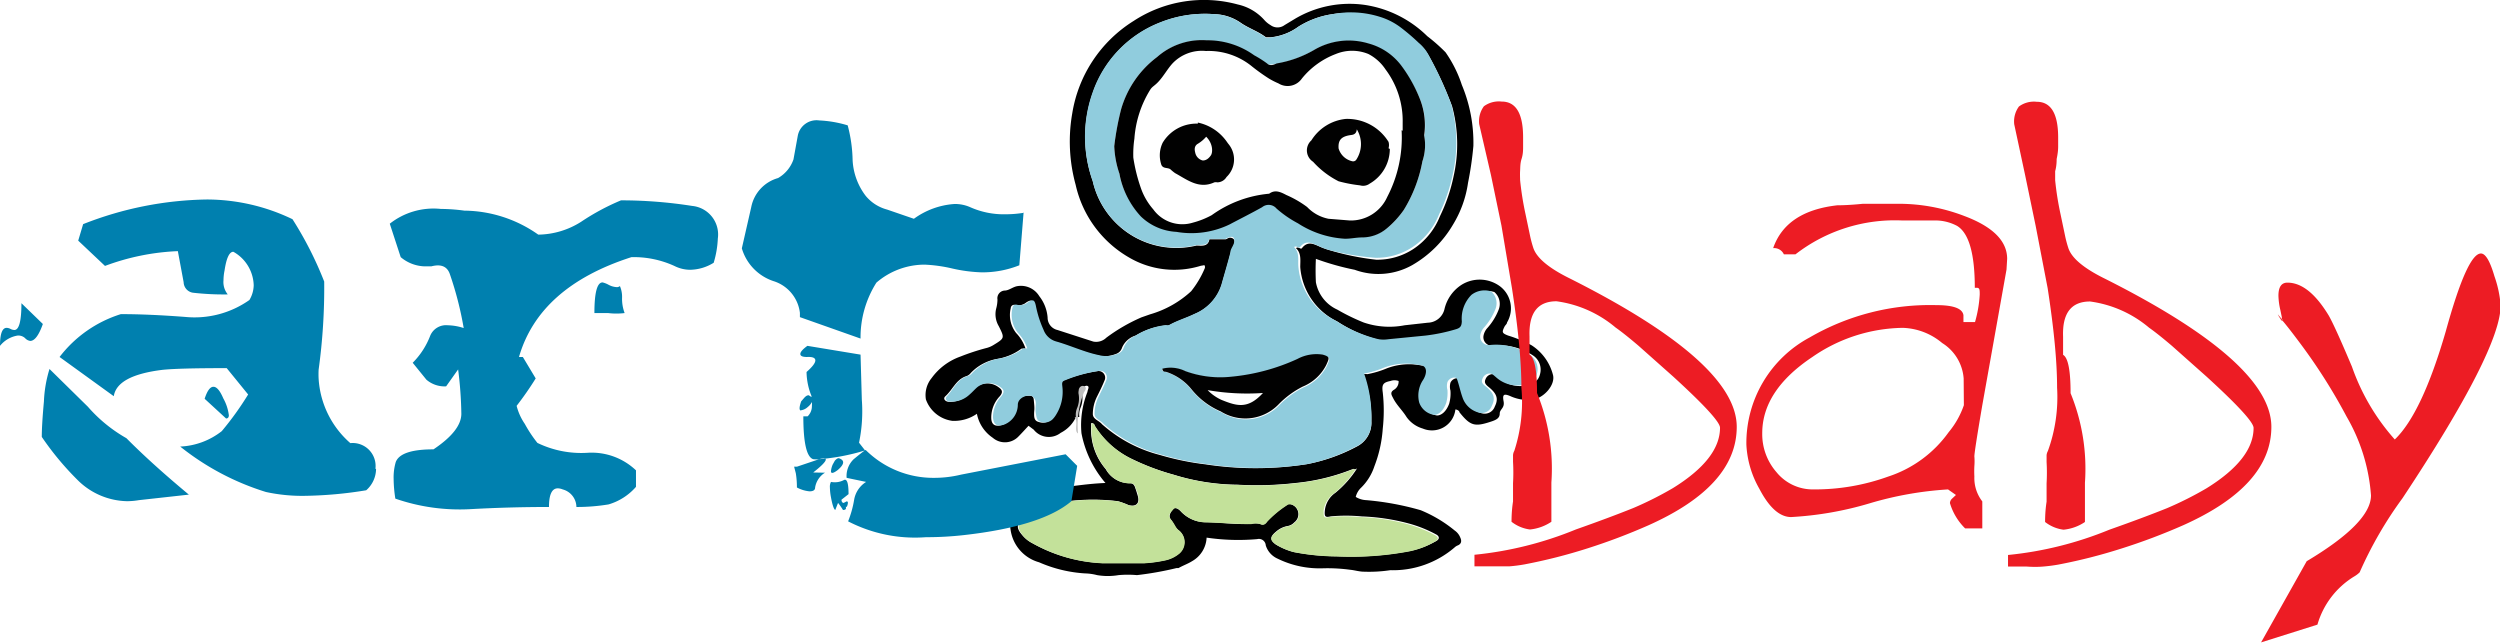 <svg xmlns="http://www.w3.org/2000/svg" xmlns:xlink="http://www.w3.org/1999/xlink" viewBox="0 0 116.67 30.01"><defs><style>.cls-1{fill:none;}.cls-2{clip-path:url(#clip-path);}.cls-3{fill:silver;}.cls-4{fill:#90ccdd;}.cls-5{fill:#c3e19a;}.cls-6{fill:#010101;}.cls-7{fill:#0080af;}.cls-7,.cls-8{fill-rule:evenodd;}.cls-8{fill:#ed1c24;}</style><clipPath id="clip-path" transform="translate(0 -3.34)"><polyline class="cls-1" points="40.6 34.67 40.6 0 75.68 0 75.68 34.67"/></clipPath></defs><title>logo_2</title><g id="Layer_2" data-name="Layer 2"><g id="Layer_1-2" data-name="Layer 1"><g class="cls-2"><path d="M50.21,22.81a1.57,1.57,0,0,1-.71.73.9.9,0,0,1-1.26-.15L48,23.21c-.16.17-.31.34-.47.5a.87.87,0,0,1-1.2.06,1.75,1.75,0,0,1-.74-1.12,1.86,1.86,0,0,1-1.15.33,1.52,1.52,0,0,1-1.23-1,1.25,1.25,0,0,1,.27-1,2.82,2.82,0,0,1,1.34-1A10.4,10.4,0,0,1,46,19.59a1.18,1.18,0,0,0,.35-.14c.54-.33.54-.33.26-.89a1.09,1.09,0,0,1-.12-.82,1.65,1.65,0,0,0,.06-.42.36.36,0,0,1,.33-.42c.21,0,.39-.18.62-.21a1,1,0,0,1,1,.47,1.84,1.84,0,0,1,.39,1,.59.59,0,0,0,.46.58l1.67.54a.68.68,0,0,0,.61-.18,8.11,8.11,0,0,1,1.64-.95l.4-.14a4.78,4.78,0,0,0,1.92-1.08,4.5,4.5,0,0,0,.63-1.06.15.15,0,0,0,0-.13c0-.05-.09,0-.17,0a4.17,4.17,0,0,1-3.37-.39,5.22,5.22,0,0,1-2.48-3.38,7.61,7.61,0,0,1-.16-3.34A6.25,6.25,0,0,1,52.9,4.32a6,6,0,0,1,4.87-.77A2.34,2.34,0,0,1,59,4.27a1.18,1.18,0,0,0,.29.24.55.55,0,0,0,.66,0l.48-.29a5,5,0,0,1,3.27-.65,5.28,5.28,0,0,1,2.91,1.46,8.06,8.06,0,0,1,.85.75,5.78,5.78,0,0,1,.76,1.52,7,7,0,0,1,.54,2.85,15.78,15.78,0,0,1-.25,1.72,5.12,5.12,0,0,1-.7,1.95,5.23,5.23,0,0,1-1.9,1.89,3.22,3.22,0,0,1-2.69.22,12.42,12.42,0,0,1-1.81-.51,10.86,10.86,0,0,0,0,1.09,1.75,1.75,0,0,0,1,1.28,9.53,9.53,0,0,0,1.23.6,3.71,3.71,0,0,0,1.91.13l1.08-.12a.82.82,0,0,0,.78-.63,1.85,1.85,0,0,1,.8-1.14A1.6,1.6,0,0,1,70,16.7a1.29,1.29,0,0,1,.33,1.69c0,.07-.09.13-.12.2-.13.26-.11.3.17.41a6.08,6.08,0,0,1,1.09.45,2.33,2.33,0,0,1,1,1.37c.14.48-.44,1.13-1,1.18a2,2,0,0,1-1-.18c-.29-.12-.36-.07-.3.25s-.18.36-.18.57-.16.29-.36.36c-.8.27-1,.23-1.52-.42,0-.06-.1-.13-.19-.13a1.1,1.1,0,0,1-1.52.89,1.41,1.41,0,0,1-.76-.54c-.19-.31-.47-.56-.63-.89-.08-.15-.15-.27.06-.39a.44.44,0,0,0,.2-.4.55.55,0,0,0-.38,0c-.35.07-.41.17-.36.53a7.7,7.7,0,0,1,0,1.7,5.94,5.94,0,0,1-.39,1.75,2.48,2.48,0,0,1-.62,1,.87.87,0,0,0-.25.43,1,1,0,0,0,.48.15,13.2,13.2,0,0,1,2.55.47,6.2,6.2,0,0,1,1.59.95.72.72,0,0,1,.26.33c.06.13.07.28-.11.36a.47.47,0,0,0-.16.1,4.41,4.41,0,0,1-3,1.06,6.64,6.64,0,0,1-1.22.07c-.22,0-.44-.07-.65-.09a7.94,7.94,0,0,0-1.23-.07,4.46,4.46,0,0,1-2.16-.45,1,1,0,0,1-.55-.62.32.32,0,0,0-.4-.29,10.13,10.13,0,0,1-2.36-.07,1.33,1.33,0,0,1-.68,1.1c-.19.12-.42.2-.63.32l-.09,0a15.22,15.22,0,0,1-1.85.33,4.84,4.84,0,0,0-.86,0,3,3,0,0,1-1,0,2.45,2.45,0,0,0-.56-.08,6.3,6.3,0,0,1-2.15-.52,1.84,1.84,0,0,1-1.33-1.53,1,1,0,0,1,.15-.72,2.8,2.8,0,0,1,2.14-1.23c.69-.08,1.37-.19,2.14-.22a5,5,0,0,1-1.12-2.32,4.17,4.17,0,0,1,.28-1.93c0-.09.11-.24,0-.28s-.22.08-.25.21a.4.4,0,0,0,0,.18,1.17,1.17,0,0,1-.06.6.86.86,0,0,0-.07.46m13.45-2a4.4,4.4,0,0,0,.9-.27,2.91,2.91,0,0,1,1.63-.13c.31,0,.4.2.3.5a1,1,0,0,1-.13.25,1.32,1.32,0,0,0-.15,1,.87.87,0,0,0,.69.58c.23,0,.45-.22.57-.55a1.77,1.77,0,0,0,.06-.61.7.7,0,0,1,0-.37.36.36,0,0,1,.3-.21c.13,0,.16.14.2.24s.12.46.2.68a1.08,1.08,0,0,0,.71.7.5.5,0,0,0,.66-.3c.18-.36.1-.6-.3-.92-.12-.1-.21-.19-.13-.36a.36.36,0,0,1,.33-.23c.12,0,.19.09.28.16a1.47,1.47,0,0,0,1.23.38c.4-.07.63-.23.7-.54a.79.79,0,0,0-.34-.88,2.84,2.84,0,0,0-1.84-.45.4.4,0,0,1-.46-.45.74.74,0,0,1,.19-.38,2.81,2.81,0,0,0,.52-.85.73.73,0,0,0-.2-.82,1,1,0,0,0-.92.16,1.57,1.57,0,0,0-.45,1.24c0,.22-.07.31-.26.36a8.33,8.33,0,0,1-1.43.3l-1.79.19a1.51,1.51,0,0,1-.47,0,6.32,6.32,0,0,1-2-.87,3.08,3.08,0,0,1-1.74-2.55c0-.3.06-.64-.2-.88.12-.09.22.08.28,0,.27-.35.56-.19.85-.06A3.33,3.33,0,0,0,62,15a12,12,0,0,0,2.22.46,3.06,3.06,0,0,0,1.74-.5,3.29,3.29,0,0,0,1.24-1.53,7.94,7.94,0,0,0,.64-1.88,6.76,6.76,0,0,0-.07-3.24,16.84,16.84,0,0,0-1.07-2.33,1.82,1.82,0,0,0-.45-.55,9.74,9.74,0,0,0-.83-.71,3.13,3.13,0,0,0-1-.51A4.49,4.49,0,0,0,62.19,4a4.1,4.1,0,0,0-1.59.58,2.66,2.66,0,0,1-1.3.5c-.08,0-.16,0-.22,0-.36-.28-.81-.42-1.18-.68A2.27,2.27,0,0,0,56.65,4a5.59,5.59,0,0,0-2.5.39A5.4,5.4,0,0,0,51,7.67a6.15,6.15,0,0,0,0,4.13,4,4,0,0,0,4.84,3c.2,0,.54.08.6-.29l.74,0c.06,0,.11-.05.17-.07s.29,0,.26.21-.14.31-.18.49c-.12.5-.28,1-.42,1.5A2.19,2.19,0,0,1,55.74,18c-.38.19-.81.32-1.2.53a.27.27,0,0,1-.14,0A3.39,3.39,0,0,0,53,19a1,1,0,0,0-.63.55c-.09.28-.29.31-.48.37a1.36,1.36,0,0,1-.7,0c-.7-.15-1.35-.45-2-.64a.88.88,0,0,1-.57-.54,5,5,0,0,1-.36-1.13c-.05-.27-.13-.3-.36-.16a.59.59,0,0,1-.53.12.16.16,0,0,0-.2.15,1.36,1.36,0,0,0,.25,1.16,1.88,1.88,0,0,1,.44.73c-.07,0-.15,0-.19,0a2.6,2.6,0,0,1-1.14.48,2.22,2.22,0,0,0-1.23.66.41.41,0,0,1-.19.14c-.49.15-.64.63-1,.95-.11.11,0,.23.14.25a1.2,1.2,0,0,0,.91-.32c.13-.11.24-.25.38-.36a.88.88,0,0,1,1.06,0c.17.12.22.23.06.42a1.44,1.44,0,0,0-.4,1c0,.34.19.44.51.34a1,1,0,0,0,.65-.93c0-.26.18-.41.51-.43s.3.06.33.36,0,.31,0,.47,0,.34.21.39a.55.55,0,0,0,.58-.12,1.17,1.17,0,0,0,.17-.23,2,2,0,0,0,.28-1.27c0-.13-.05-.26.12-.31a6.68,6.68,0,0,1,1.59-.44.31.31,0,0,1,.33.45c-.1.25-.22.49-.34.73a1.83,1.83,0,0,0-.2.82c0,.25.3.31.43.48l.07.06a6.47,6.47,0,0,0,2.62,1.37,12.8,12.8,0,0,0,2.13.44A15.38,15.38,0,0,0,61,25a8.18,8.18,0,0,0,2.32-.82A1.24,1.24,0,0,0,64,23a6.09,6.09,0,0,0-.38-2.21m-.39,4.46c-.07-.06-.11,0-.15,0a9.61,9.61,0,0,1-2.62.63,15.79,15.79,0,0,1-2.7.08,10.37,10.37,0,0,1-3-.47,11.26,11.26,0,0,1-2-.76,4.17,4.17,0,0,1-1.67-1.51c0-.07-.06-.15-.17-.13l0,0a1.28,1.28,0,0,0,0,.14,2.83,2.83,0,0,0,.68,2,1.27,1.27,0,0,0,1.13.66c.14,0,.2.08.24.19s.09.27.13.41c.1.34-.09.52-.44.42a3.41,3.41,0,0,0-.49-.18,9.47,9.47,0,0,0-3.38.19,2.38,2.38,0,0,0-1.06.61c-.31.3-.3.47,0,.81a1.45,1.45,0,0,0,.45.35,7.34,7.34,0,0,0,3.26.93c.65,0,1.3,0,1.95,0a6.56,6.56,0,0,0,1-.14,1.53,1.53,0,0,0,.63-.31.7.7,0,0,0,0-1.07c-.2-.14-.25-.35-.38-.51s0-.37.1-.49.27,0,.36.1a1.59,1.59,0,0,0,1.14.51c.71,0,1.42.12,2.14.08a.84.84,0,0,1,.42,0c.16.07.25,0,.32-.11a4.81,4.81,0,0,1,.91-.76c.06-.05.11-.09.2-.05a.48.48,0,0,1,.17.85.55.55,0,0,1-.32.17,1.1,1.1,0,0,0-.54.27c-.28.23-.27.39,0,.59a3.1,3.1,0,0,0,.83.35,10.76,10.76,0,0,0,2,.2,14.59,14.59,0,0,0,3.4-.24A3.94,3.94,0,0,0,67,28.6c.2-.09.19-.24,0-.33a5.91,5.91,0,0,0-1.22-.49,9.78,9.78,0,0,0-2.24-.34,7.56,7.56,0,0,0-1.45,0c-.25.06-.29,0-.26-.29a1.16,1.16,0,0,1,.5-.82,4.74,4.74,0,0,0,1-1.13" transform="translate(0 -3.34)"/><path class="cls-3" d="M50.21,22.81a.86.86,0,0,1,.07-.46,1.17,1.17,0,0,0,.06-.6.4.4,0,0,1,0-.18c0-.13.11-.26.25-.21s.07.19,0,.28a4.17,4.17,0,0,0-.28,1.93c-.1-.07-.09-.18-.09-.28s.05-.33-.07-.48" transform="translate(0 -3.34)"/><path class="cls-4" d="M63.66,20.77A6.1,6.1,0,0,1,64,23a1.24,1.24,0,0,1-.76,1.2A8.18,8.18,0,0,1,61,25a15.38,15.38,0,0,1-4.67,0,12.81,12.81,0,0,1-2.13-.44,6.47,6.47,0,0,1-2.62-1.37l-.07-.06c-.13-.17-.43-.23-.43-.48a1.83,1.83,0,0,1,.2-.82c.12-.24.24-.48.34-.73a.31.31,0,0,0-.33-.45,6.67,6.67,0,0,0-1.59.44c-.17.05-.13.18-.12.31a2,2,0,0,1-.28,1.27,1.18,1.18,0,0,1-.17.23.54.54,0,0,1-.58.12c-.17-.05-.18-.22-.21-.39s0-.31,0-.47-.1-.37-.33-.36-.51.17-.51.43a1,1,0,0,1-.65.93c-.33.1-.48,0-.51-.34a1.44,1.44,0,0,1,.4-1c.15-.2.11-.3-.06-.42a.88.88,0,0,0-1.06,0c-.13.11-.25.25-.38.36a1.2,1.2,0,0,1-.91.32c-.17,0-.25-.14-.14-.25.31-.32.47-.8,1-.95a.41.41,0,0,0,.19-.14,2.22,2.22,0,0,1,1.23-.66,2.61,2.61,0,0,0,1.14-.48s.12,0,.19,0a1.88,1.88,0,0,0-.44-.73,1.36,1.36,0,0,1-.25-1.16.16.16,0,0,1,.2-.15.58.58,0,0,0,.53-.12c.23-.14.3-.11.36.16a5,5,0,0,0,.36,1.13.88.88,0,0,0,.57.54c.68.19,1.33.5,2,.64a1.36,1.36,0,0,0,.7,0c.19-.06.39-.09.48-.37A1,1,0,0,1,53,19a3.39,3.39,0,0,1,1.42-.49.27.27,0,0,0,.14,0c.38-.22.81-.34,1.2-.53A2.19,2.19,0,0,0,57,16.62c.14-.5.29-1,.42-1.5,0-.17.15-.31.18-.49s-.05-.29-.26-.21-.11.07-.17.07l-.74,0c-.06.37-.4.25-.6.29a4,4,0,0,1-4.84-3,6.15,6.15,0,0,1,0-4.13,5.4,5.4,0,0,1,3.16-3.27A5.6,5.6,0,0,1,56.65,4a2.26,2.26,0,0,1,1.24.41c.37.26.82.4,1.18.68.07.05.15,0,.22,0a2.66,2.66,0,0,0,1.3-.5A4.1,4.1,0,0,1,62.19,4a4.49,4.49,0,0,1,2.19.12,3.13,3.13,0,0,1,1,.51,9.7,9.7,0,0,1,.83.71,1.83,1.83,0,0,1,.45.55,16.85,16.85,0,0,1,1.07,2.33,6.76,6.76,0,0,1,.07,3.24,7.94,7.94,0,0,1-.64,1.88,3.29,3.29,0,0,1-1.24,1.53,3.05,3.05,0,0,1-1.74.5A12,12,0,0,1,62,15a3.34,3.34,0,0,1-.48-.19c-.29-.12-.58-.29-.85.06-.06.08-.17-.09-.28,0,.26.25.18.59.2.88a3.08,3.08,0,0,0,1.74,2.55,6.32,6.32,0,0,0,2,.87,1.51,1.51,0,0,0,.47,0L66.53,19a8.3,8.3,0,0,0,1.43-.3c.19-.06.25-.14.26-.36a1.57,1.57,0,0,1,.45-1.24,1,1,0,0,1,.92-.16.73.73,0,0,1,.2.82,2.81,2.81,0,0,1-.52.85.74.74,0,0,0-.19.38.4.4,0,0,0,.46.45,2.84,2.84,0,0,1,1.84.45.79.79,0,0,1,.35.88c-.07.31-.3.48-.7.54a1.47,1.47,0,0,1-1.23-.38c-.09-.07-.16-.16-.28-.16a.36.36,0,0,0-.33.23c-.08.17,0,.26.13.36.4.32.48.56.3.92a.5.5,0,0,1-.66.3,1.08,1.08,0,0,1-.71-.7c-.08-.22-.13-.45-.2-.68s-.07-.24-.2-.24a.36.36,0,0,0-.3.21.7.7,0,0,0,0,.37,1.77,1.77,0,0,1-.06.61c-.12.33-.34.56-.57.55a.87.87,0,0,1-.69-.58,1.32,1.32,0,0,1,.15-1,1,1,0,0,0,.13-.25c.1-.3,0-.49-.3-.5a2.92,2.92,0,0,0-1.63.13,4.39,4.39,0,0,1-.9.27m2.8-11.12A3.32,3.32,0,0,0,66.28,8a6.73,6.73,0,0,0-.89-1.56,2.84,2.84,0,0,0-1.54-1.05,3.19,3.19,0,0,0-2.56.31,5.16,5.16,0,0,1-1.73.62c-.15,0-.33.08-.45,0a5.07,5.07,0,0,0-.6-.38,3.73,3.73,0,0,0-2.22-.7A3.16,3.16,0,0,0,54,6a4.66,4.66,0,0,0-1.69,2.49A12.91,12.91,0,0,0,52,10.16a4.45,4.45,0,0,0,.23,1.24,4,4,0,0,0,1,2,2.58,2.58,0,0,0,1.66.72,4.09,4.09,0,0,0,2.49-.35c.5-.27,1-.52,1.51-.8a.48.48,0,0,1,.67.06,5.09,5.09,0,0,0,1,.69,4.51,4.51,0,0,0,2.17.72c.28,0,.56-.08.83-.06A1.8,1.8,0,0,0,64.72,14a4.42,4.42,0,0,0,.79-.86,6.56,6.56,0,0,0,.87-2.27,2.37,2.37,0,0,0,.08-1.22M54.23,20.55a.27.27,0,0,0,0,.05c0,.06.1.07.16.09a2.52,2.52,0,0,1,1.19.81A3.53,3.53,0,0,0,57,22.58a2.16,2.16,0,0,0,2.7-.33,4.23,4.23,0,0,1,1.13-.83,2.13,2.13,0,0,0,1.09-1c.15-.34.19-.39-.16-.49a1.88,1.88,0,0,0-1.18.2,9.5,9.5,0,0,1-3.09.82,4.74,4.74,0,0,1-2.14-.26,1.57,1.57,0,0,0-1.09-.11" transform="translate(0 -3.34)"/><path class="cls-5" d="M63.27,25.23a4.74,4.74,0,0,1-1,1.13,1.16,1.16,0,0,0-.5.82c0,.27,0,.35.26.29a7.56,7.56,0,0,1,1.45,0,9.78,9.78,0,0,1,2.24.34,5.91,5.91,0,0,1,1.22.49c.21.1.22.24,0,.33a3.94,3.94,0,0,1-1.15.44,14.59,14.59,0,0,1-3.4.24,10.76,10.76,0,0,1-2-.2,3.1,3.1,0,0,1-.83-.35c-.31-.2-.31-.36,0-.59a1.1,1.1,0,0,1,.54-.27.55.55,0,0,0,.32-.17.48.48,0,0,0-.17-.85c-.09,0-.14,0-.2.05a4.81,4.81,0,0,0-.91.76c-.07.1-.17.19-.32.11a.84.84,0,0,0-.42,0c-.71,0-1.42-.06-2.14-.08a1.59,1.59,0,0,1-1.14-.51c-.09-.1-.26-.23-.36-.1s-.3.25-.1.49.19.37.38.51a.7.7,0,0,1,0,1.07,1.53,1.53,0,0,1-.63.31,6.56,6.56,0,0,1-1,.14c-.65,0-1.3,0-1.95,0a7.34,7.34,0,0,1-3.26-.93,1.45,1.45,0,0,1-.45-.35c-.27-.34-.28-.52,0-.81a2.38,2.38,0,0,1,1.06-.61,9.47,9.47,0,0,1,3.38-.19,3.41,3.41,0,0,1,.49.18c.35.1.53-.08.44-.42,0-.14-.09-.27-.13-.41s-.1-.2-.24-.19a1.27,1.27,0,0,1-1.13-.66,2.83,2.83,0,0,1-.68-2,1.28,1.28,0,0,1,0-.14l0,0c.1,0,.13.06.17.13a4.17,4.17,0,0,0,1.67,1.51,11.26,11.26,0,0,0,2,.76,10.37,10.37,0,0,0,3,.47,15.79,15.79,0,0,0,2.7-.08,9.61,9.61,0,0,0,2.62-.63s.08-.05.15,0" transform="translate(0 -3.34)"/><path d="M66.46,9.65a2.37,2.37,0,0,1-.08,1.22,6.56,6.56,0,0,1-.87,2.27,4.41,4.41,0,0,1-.79.86,1.79,1.79,0,0,1-1.15.42c-.28,0-.56.07-.83.06a4.51,4.51,0,0,1-2.17-.72,5.09,5.09,0,0,1-1-.69.48.48,0,0,0-.67-.06c-.5.28-1,.53-1.51.8a4.09,4.09,0,0,1-2.49.35,2.58,2.58,0,0,1-1.66-.72,4,4,0,0,1-1-2A4.45,4.45,0,0,1,52,10.16a13,13,0,0,1,.32-1.72A4.66,4.66,0,0,1,54,6a3.16,3.16,0,0,1,2.31-.78,3.73,3.73,0,0,1,2.22.7,5.09,5.09,0,0,1,.6.38c.13.13.3.07.45,0a5.16,5.16,0,0,0,1.73-.62,3.19,3.19,0,0,1,2.56-.31,2.84,2.84,0,0,1,1.54,1.05A6.73,6.73,0,0,1,66.28,8a3.32,3.32,0,0,1,.18,1.68m-1-.24c0-.13,0-.25,0-.38a4,4,0,0,0-.8-2.48,2.14,2.14,0,0,0-.8-.72,2,2,0,0,0-1.52,0A3.74,3.74,0,0,0,60.76,7a.81.81,0,0,1-1.1.23A3.47,3.47,0,0,1,59.21,7a9.11,9.11,0,0,1-.77-.55,3.2,3.2,0,0,0-2.16-.73,1.89,1.89,0,0,0-1.58.6c-.22.25-.38.54-.6.79s-.32.25-.43.43a5,5,0,0,0-.73,2.27,4.91,4.91,0,0,0-.05.89,7.83,7.83,0,0,0,.35,1.41,3,3,0,0,0,.58,1,1.67,1.67,0,0,0,1.85.62,3.88,3.88,0,0,0,.88-.35,5.42,5.42,0,0,1,2.68-1c.28-.21.55-.07.8.06A4.84,4.84,0,0,1,61,13a1.88,1.88,0,0,0,1,.55l1,.08a1.86,1.86,0,0,0,1.74-1.1,6,6,0,0,0,.67-3.11" transform="translate(0 -3.34)"/><path class="cls-6" d="M54.23,20.55a1.57,1.57,0,0,1,1.09.11,4.75,4.75,0,0,0,2.14.26,9.49,9.49,0,0,0,3.09-.83,1.88,1.88,0,0,1,1.18-.2c.35.1.31.16.16.49a2.13,2.13,0,0,1-1.09,1,4.23,4.23,0,0,0-1.13.83,2.16,2.16,0,0,1-2.7.33A3.53,3.53,0,0,1,55.6,21.5a2.52,2.52,0,0,0-1.19-.81c-.06,0-.12,0-.16-.09a.28.28,0,0,1,0-.05m2.11,1A2.14,2.14,0,0,0,57,22c.74.3,1.24.44,1.94-.32a10.77,10.77,0,0,1-2.56-.13" transform="translate(0 -3.34)"/><path class="cls-6" d="M64.86,10.29a1.87,1.87,0,0,1-.94,1.62.51.51,0,0,1-.45.08,6.57,6.57,0,0,1-1-.19,4.06,4.06,0,0,1-1.19-.91.63.63,0,0,1-.08-1,2.15,2.15,0,0,1,1.6-1,2.26,2.26,0,0,1,2,1.07.54.54,0,0,1,0,.3m-1.48-.93c0,.18-.07.29-.26.31-.47.06-.62.24-.59.63a.86.86,0,0,0,.66.6.18.18,0,0,0,.16-.07,1.32,1.32,0,0,0,0-1.47" transform="translate(0 -3.34)"/><path class="cls-6" d="M55.9,9.06a2.2,2.2,0,0,1,1.29.81c.05.06.09.13.14.19a1.13,1.13,0,0,1-.09,1.54.51.51,0,0,1-.43.25.35.35,0,0,0-.14,0c-.72.33-1.26-.12-1.83-.43a2,2,0,0,1-.22-.18c-.14-.1-.38,0-.44-.27A1.36,1.36,0,0,1,54.26,10a1.84,1.84,0,0,1,1.64-.89m.39.61a1.59,1.59,0,0,1-.39.33c-.17.1-.16.27-.12.42a.47.47,0,0,0,.35.36c.17,0,.29-.11.38-.24s.11-.54-.22-.87" transform="translate(0 -3.34)"/></g><path class="cls-7" d="M39.19,24.74q.36.15-.1.54-.31.23-.31.05a1,1,0,0,1,.08-.31l.1-.18c.09-.1.16-.14.23-.1m.41,1.66-.33.26c0,.1.05.15.1.15l.1-.05c.07-.05.1,0,.1.05a.58.58,0,0,1-.05.18h-.05q.05.15-.13.15a2.91,2.91,0,0,0-.23-.33l-.13.33q-.1-.05-.2-.59a2.66,2.66,0,0,1-.05-.46.48.48,0,0,1,.05-.26.92.92,0,0,0,.59-.08Q39.6,25.61,39.6,26.4Zm-1.1-1a1,1,0,0,0-.46.69q0,.18-.26.18a1.55,1.55,0,0,1-.59-.18,4,4,0,0,0-.05-.66l-.08-.31h.13l.92-.31a1.23,1.23,0,0,1,.33-.08.1.1,0,0,1,.1.05q0,.15-.59.61Zm9.27-12.16-.2,2.48a4.64,4.64,0,0,1-1.76.33,7.07,7.07,0,0,1-1.37-.18,6.92,6.92,0,0,0-1.29-.18,3.45,3.45,0,0,0-2.25.84,4.78,4.78,0,0,0-.74,2.61l-2.83-1v-.2a1.77,1.77,0,0,0-1.23-1.48,2.29,2.29,0,0,1-1.48-1.53L35.06,13a1.76,1.76,0,0,1,1.25-1.35,1.61,1.61,0,0,0,.72-.87l.2-1.1a.89.89,0,0,1,1-.72,5.41,5.41,0,0,1,1.33.23,6.79,6.79,0,0,1,.23,1.63,3,3,0,0,0,.61,1.66,1.94,1.94,0,0,0,1,.64l1.25.43a3.63,3.63,0,0,1,1.89-.69,1.75,1.75,0,0,1,.74.15,3.84,3.84,0,0,0,1.63.33A5.29,5.29,0,0,0,47.78,13.27ZM29.15,17.95a3.15,3.15,0,0,1-.77,0l-.64,0q0-1.43.38-1.43a1.07,1.07,0,0,1,.28.11.91.91,0,0,0,.38.11.21.21,0,0,0,.15-.05,1.28,1.28,0,0,1,.1.56A1.9,1.9,0,0,0,29.15,17.95Zm4.16-2.35a2.14,2.14,0,0,1-1.1.33,1.64,1.64,0,0,1-.74-.18,4.58,4.58,0,0,0-2-.41Q25.17,16.72,24.22,20h.18L25,21a14.9,14.9,0,0,1-.89,1.28,2.61,2.61,0,0,0,.38.84,6.14,6.14,0,0,0,.59.89,4.69,4.69,0,0,0,2.35.46,3,3,0,0,1,2.25.82v.77a2.71,2.71,0,0,1-1.28.82A9.06,9.06,0,0,1,26.9,27a.86.86,0,0,0-.64-.82.62.62,0,0,0-.23-.05q-.41,0-.41.87-1.84,0-3.65.1a9.17,9.17,0,0,1-3.52-.49,6.25,6.25,0,0,1-.08-.92,2.56,2.56,0,0,1,.1-.79q.23-.59,1.76-.59,1.3-.87,1.3-1.66a18.12,18.12,0,0,0-.15-2.07l-.56.79a1.3,1.3,0,0,1-.92-.31l-.64-.79A3.62,3.62,0,0,0,20.08,19a.8.8,0,0,1,.82-.48,2.5,2.5,0,0,1,.74.13A15.86,15.86,0,0,0,21,16.15q-.18-.56-.87-.38H19.8a1.81,1.81,0,0,1-1.1-.43l-.51-1.56a3.3,3.3,0,0,1,2.38-.69,8.51,8.51,0,0,1,1.1.08,6.07,6.07,0,0,1,3.45,1.12,3.81,3.81,0,0,0,2-.6,10.82,10.82,0,0,1,1.86-1,21.3,21.3,0,0,1,3.32.26,1.34,1.34,0,0,1,1.2,1.52A4.57,4.57,0,0,1,33.31,15.59ZM10.55,22.87l-1-.92q.18-.56.41-.56t.46.54a2.14,2.14,0,0,1,.26.79C10.68,22.82,10.63,22.87,10.55,22.87Zm7,2.35a1.34,1.34,0,0,1-.46,1,19,19,0,0,1-2.89.26,7.93,7.93,0,0,1-1.79-.18,12.14,12.14,0,0,1-4-2.12,3.37,3.37,0,0,0,1.94-.72,14.25,14.25,0,0,0,1.23-1.71l-1-1.23q-2.25,0-3,.08-2.12.26-2.27,1.23L2.78,20a5.77,5.77,0,0,1,2.86-2q1.3,0,3,.13a4.44,4.44,0,0,0,3-.79,1.39,1.39,0,0,0,.2-.69,1.85,1.85,0,0,0-.95-1.56q-.28,0-.41.87a2.35,2.35,0,0,0-.05.46.91.91,0,0,0,.2.66A12.61,12.61,0,0,1,9,17a.51.51,0,0,1-.43-.49L8.3,15.06a10.94,10.94,0,0,0-3.4.69L3.65,14.57l.23-.77a16.33,16.33,0,0,1,5.77-1.15,9.22,9.22,0,0,1,4,.92,16.78,16.78,0,0,1,1.48,2.91,28,28,0,0,1-.26,4.11,4,4,0,0,0,0,.43,4.33,4.33,0,0,0,1.48,3A1.07,1.07,0,0,1,17.52,25.22Zm-8.71,1.2-2.35.26a3.48,3.48,0,0,1-.56.05,3.36,3.36,0,0,1-2.32-1,13.54,13.54,0,0,1-1.66-2q0-.56.1-1.66a5.94,5.94,0,0,1,.26-1.51l1.79,1.76A6.91,6.91,0,0,0,5.9,23.79Q7.1,25,8.81,26.42ZM2,18.46q-.28.79-.59.79a.4.4,0,0,1-.24-.13A.46.46,0,0,0,.82,19a1.33,1.33,0,0,0-.82.48q0-.84.31-.84a.42.42,0,0,1,.18.05.41.41,0,0,0,.18.05q.33,0,.33-1.25Zm37.51,7.18a1.09,1.09,0,0,1,.33-.87q.51-.42.56-.43h0a4.48,4.48,0,0,0,3.22,1.3,5.28,5.28,0,0,0,1.23-.15l4.88-.95.54.54L50,26.73q-1.38,1.17-5,1.58a15.74,15.74,0,0,1-1.79.1,6.79,6.79,0,0,1-3.63-.74,4.85,4.85,0,0,0,.28-1,1.22,1.22,0,0,1,.56-.84Zm-2.12-3.14q-.15,0,0-.43l.13-.15q.13-.15.23-.13l.12.08,0-.05a3.09,3.09,0,0,1-.23-1.12q.41-.36.41-.54T37.66,20q-.31,0-.31-.14t.33-.38l2.48.41L40.22,22a7.2,7.2,0,0,1-.13,2l.28.36h0a9.89,9.89,0,0,1-2.14.41,1.19,1.19,0,0,1-.28,0q-.46-.15-.46-2h.2a.66.66,0,0,0,.2-.49,1,1,0,0,0,0-.18.68.68,0,0,1-.19.23A.58.58,0,0,1,37.36,22.49Z" transform="translate(0 -3.34)"/><path class="cls-8" d="M106,23.26q0,2.75-4.11,4.59A28.17,28.17,0,0,1,99,28.94a25.17,25.17,0,0,1-2.95.75q-.34.06-.7.09t-.77,0q-.42,0-.87,0v-.54a16.78,16.78,0,0,0,4.73-1.18q1.56-.55,2.68-1a16.13,16.13,0,0,0,1.85-.93q2.2-1.36,2.2-2.82,0-.39-2.19-2.39l-1.62-1.44q-.67-.57-1.07-.85a5.38,5.38,0,0,0-2.75-1.22q-1.32,0-1.26,1.64l0,.85,0,0q.35.2.35,1.79a9.32,9.32,0,0,1,.67,4.18v1.83a2.16,2.16,0,0,1-1,.36,1.76,1.76,0,0,1-.86-.36q0-.5.07-.95l0-.85a8.71,8.71,0,0,0,0-1l0-.31a.48.48,0,0,1,.06-.2A7.37,7.37,0,0,0,96,21.43q0-.91-.11-2.06t-.33-2.58L95,13.88l-.49-2.36L94,9.14a1.18,1.18,0,0,1,.22-.83,1.18,1.18,0,0,1,.83-.22q1,0,1,1.67,0,.17,0,.42t-.07.58q0,.32-.07.57c0,.17,0,.31,0,.42a14,14,0,0,0,.25,1.58l.21,1a5.27,5.27,0,0,0,.15.57q.22.71,1.7,1.44Q106,20.25,106,23.26M91.64,21a2.13,2.13,0,0,0-1-1.65,3,3,0,0,0-1.84-.71A7.58,7.58,0,0,0,84.58,20q-2.34,1.56-2.34,3.56a2.7,2.7,0,0,0,.66,1.81,2.18,2.18,0,0,0,1.72.81,10.07,10.07,0,0,0,3.5-.6,5.6,5.6,0,0,0,2.82-2.07,4,4,0,0,0,.71-1.26Zm2-5.08-1.13,6.33q-.37,2.17-.37,2.39a2.79,2.79,0,0,1,0,.45,4.53,4.53,0,0,0,0,.49,1.78,1.78,0,0,0,.37,1.16V28h-.8A2.75,2.75,0,0,1,91,26.82a.3.3,0,0,1,.11-.22l.17-.16-.37-.26a16.25,16.25,0,0,0-3.66.65,15.8,15.8,0,0,1-3.66.64q-.8,0-1.49-1.33a4.58,4.58,0,0,1-.6-2.05,5.59,5.59,0,0,1,2.95-5,11.19,11.19,0,0,1,5.92-1.51q1.19,0,1.26.47l0,.32h.54a5.8,5.8,0,0,0,.22-1.28c0-.22,0-.32-.14-.32l-.09,0q0-2.39-.83-2.89a2.17,2.17,0,0,0-1.11-.25H88.79a7.57,7.57,0,0,0-5,1.58h-.54a.5.5,0,0,0-.5-.29q.6-1.73,3-2,.49,0,1.19-.07l1.64,0a8.54,8.54,0,0,1,3.09.57q2,.75,2,2ZM81.05,23.26q0,2.75-4.11,4.59a28.21,28.21,0,0,1-2.85,1.08,25.2,25.2,0,0,1-2.95.75,7.09,7.09,0,0,1-.7.09q-.37,0-.76,0t-.87,0v-.54a16.78,16.78,0,0,0,4.73-1.18q1.56-.55,2.68-1a16.19,16.19,0,0,0,1.85-.93q2.2-1.36,2.2-2.82,0-.39-2.19-2.39l-1.62-1.44q-.67-.57-1.07-.85a5.39,5.39,0,0,0-2.75-1.22q-1.32,0-1.26,1.64l0,.85,0,0q.35.2.35,1.79a9.32,9.32,0,0,1,.67,4.18v1.83a2.17,2.17,0,0,1-1,.36,1.76,1.76,0,0,1-.86-.36q0-.5.07-.95l0-.85a8.71,8.71,0,0,0,0-1l0-.31a.48.48,0,0,1,.06-.2A7.37,7.37,0,0,0,71,21.43q0-.91-.11-2.06t-.33-2.58l-.49-2.92-.49-2.36-.55-2.38a1.18,1.18,0,0,1,.22-.83,1.18,1.18,0,0,1,.83-.22q1,0,1,1.67c0,.12,0,.26,0,.42s0,.36-.07.58-.06.41-.07.57,0,.31,0,.42a14,14,0,0,0,.25,1.58l.21,1a5.4,5.4,0,0,0,.15.57q.22.71,1.7,1.44Q81.05,20.25,81.05,23.26Zm25.47-5a.64.64,0,0,1,0,.07.05.05,0,0,1,0,0,.27.27,0,0,1-.1-.12,1.1,1.1,0,0,1-.12-.2S106.4,18.13,106.53,18.28Zm-1,15.06,2.13-3.79q3-1.79,3-3.07a8.55,8.55,0,0,0-1.14-3.68,26.21,26.21,0,0,0-2.13-3.37q-.61-.82-.89-1.14l0-.12-.07-.34a3.25,3.25,0,0,1-.09-.67q0-.61.42-.61,1,0,1.93,1.54.29.51,1.08,2.38a10.11,10.11,0,0,0,2,3.4q1.27-1.22,2.38-5.05,1-3.63,1.64-3.63.32,0,.63,1.06a5.3,5.3,0,0,1,.29,1.36q0,2.09-4.58,9a18.34,18.34,0,0,0-2,3.46,1.27,1.27,0,0,1-.25.19,3.89,3.89,0,0,0-1.72,2.25Z" transform="translate(0 -3.34)"/></g></g></svg>